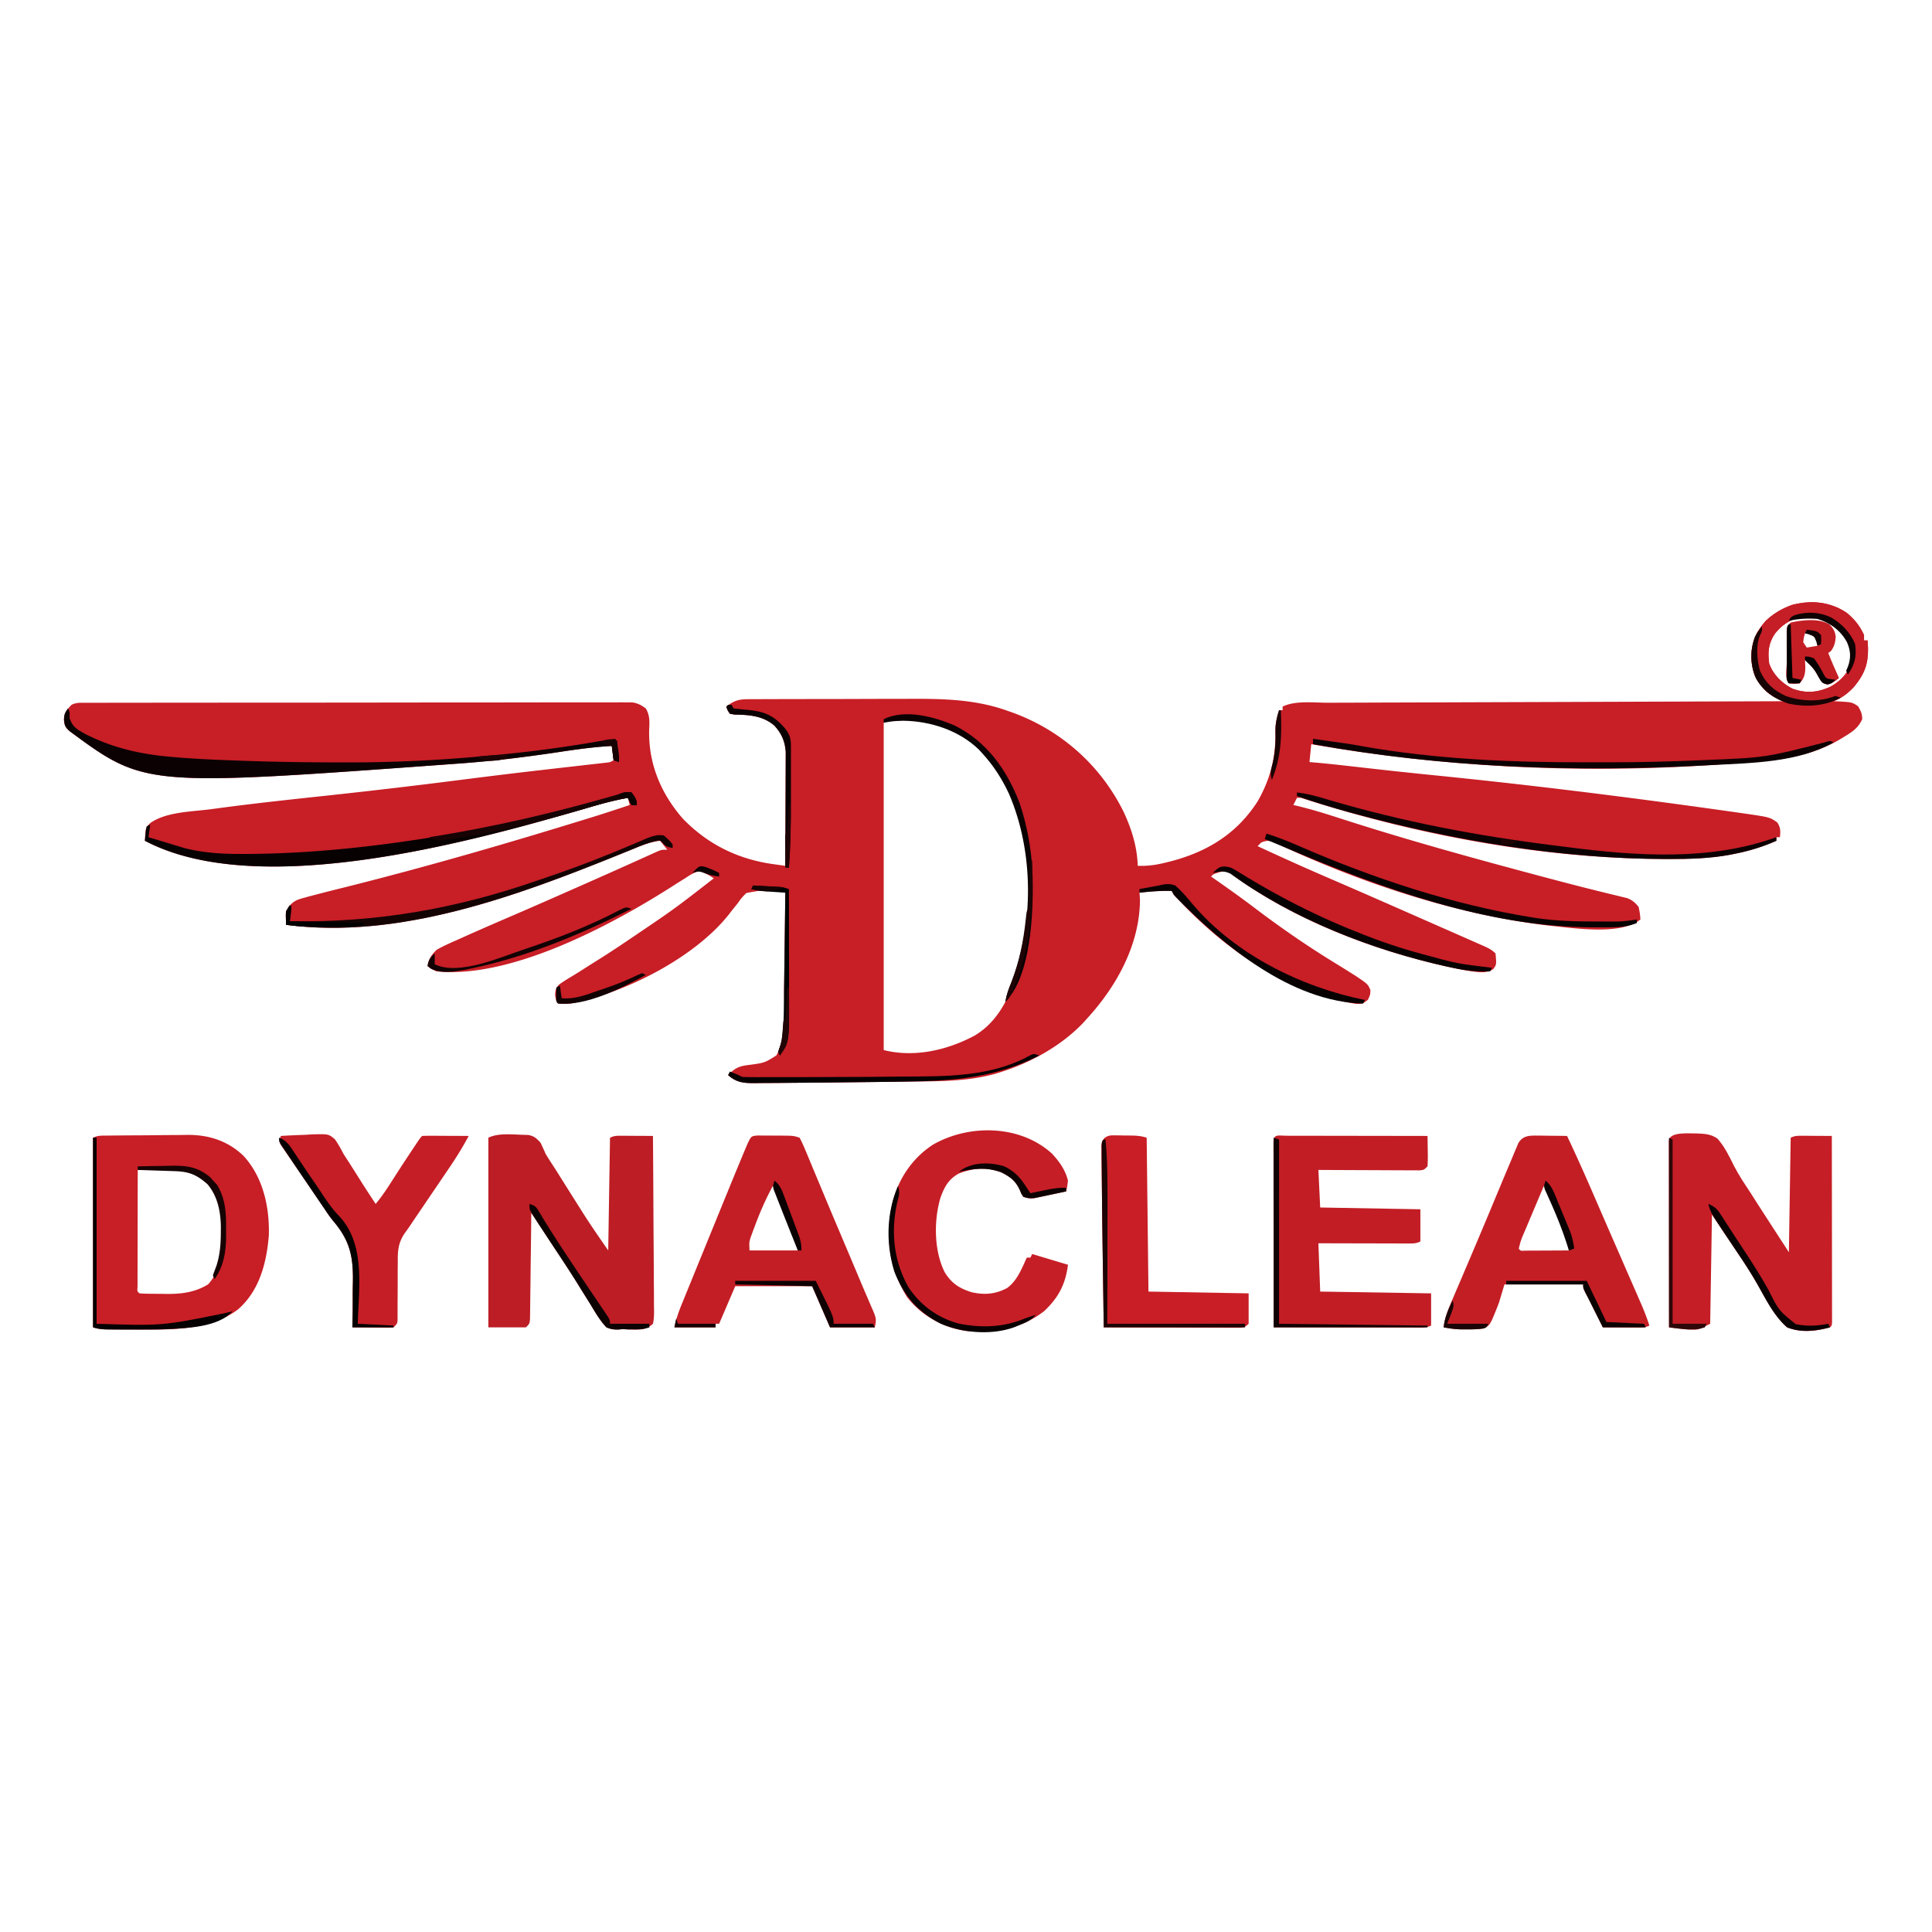 <svg xmlns="http://www.w3.org/2000/svg" width="1080" height="1080"><path fill="#C81E26" d="M1032.324 342.578c4.4 3.61 7.293 7.26 9.676 12.422v3h2c.868 11.155-.54 17.55-7.746 26.063-3.379 3.611-6.63 6.02-11.254 7.937l2.266.078c8.046.464 8.046.464 11.359 2.672 1.587 2.596 2.3 4.195 2.375 7.25-2.231 5.04-5.767 7.24-10.312 10l-2.165 1.323c-18.02 10.686-38.326 12.123-58.77 13.434q-3.807.247-7.612.52C885.646 432.77 808.527 429.158 733 416l-1 10 4.238.36c8.035.73 16.047 1.66 24.063 2.564 19.075 2.153 19.075 2.153 38.168 4.13 53.831 5.347 107.585 11.996 161.156 19.509l3.558.496q4.866.683 9.731 1.382l2.787.394c13.626 1.994 13.626 1.994 17.799 4.915 1.93 2.896 1.81 4.84 1.5 8.25h-2v2c-7.58 3.375-15.01 5.634-23.125 7.25l-2.454.493c-11.408 2.16-22.777 2.462-34.359 2.445l-2.253-.002c-67.55-.148-137.109-13.002-201.365-33.478-2.34-.8-2.34-.8-4.444-.708l-2 4 2.045.472c8.173 1.957 16.132 4.434 24.12 7.024 34.728 11.22 69.897 21.009 105.148 30.442l3.586.96c11.108 2.967 22.22 5.909 33.378 8.68l2.272.568c3.306.826 6.613 1.639 9.929 2.422l3.319.819 2.792.663c2.94 1.158 4.433 2.5 6.411 4.95.75 3.75.75 3.75 1 7-11.106 9.123-37.978 4.7-51.777 3.352-52.057-6.197-105.965-24.282-153.38-46.663-2.602-.973-4.31-.764-6.843.311l-2 2c13.186 6.135 26.434 12.102 39.789 17.86 17.567 7.576 35.08 15.273 52.587 22.985q3.967 1.745 7.935 3.488 6.367 2.798 12.729 5.609 2.383 1.051 4.769 2.099 3.284 1.442 6.562 2.896l1.96.857c2.655 1.182 4.594 2.13 6.669 4.206.566 6.222.566 6.222-1.238 8.703-3.95 2.908-9.793 1.559-14.407.945A202 202 0 0 1 812 541l-3.129-.669c-41.762-9.285-86.41-26.44-120.969-52.015-2.968-1.68-2.968-1.68-6.71-.601-3.005.968-3.005.968-4.192 2.285l3.156 2.203c7.242 5.074 14.43 10.193 21.469 15.547 14.71 11.14 29.917 21.614 45.676 31.212a644 644 0 0 1 7.886 4.913l2.481 1.555c6.941 4.674 6.941 4.674 8.394 8.008C766 556 766 556 764.688 558.875c-2.941 2.326-3.389 2.465-6.937 2.25C718.113 554.897 682.382 528.993 656 500l-1-2c-6.076-.113-11.964.307-18 1l.25 3.875c-.07 24.882-12.91 48.24-29.25 66.125l-1.988 2.238c-12.415 13.265-29.795 22.865-47.012 28.2l-2.258.711c-16.305 4.665-33.632 4.263-50.43 4.476l-3.664.053q-10.722.153-21.446.259-6.32.063-12.643.14-11.802.142-23.605.208-4.128.025-8.256.074c-3.851.046-7.702.058-11.553.067l-3.468.053c-6.2-.017-9.95-.317-14.677-4.479 4.3-4.444 6.544-5.114 12.688-5.812 7.801-1.11 7.801-1.11 14.312-5.188 5.933-10.877 4.179-25.463 4.316-37.582l.063-4.653q.082-6.053.153-12.107.077-6.205.161-12.41.16-12.124.307-24.248c-11.037-1.741-11.037-1.741-21.72.179-1.938 1.772-3.363 3.528-4.842 5.696a1238 1238 0 0 1-3.387 4.2l-1.58 2.063C388.238 535.478 349.056 555.292 319 561c-2.444.232-4.541.214-7 0-1-1-1-1-1.687-4.625.079-2.801.313-3.977 2.25-6.04a97 97 0 0 1 6.608-4.244c2.944-1.757 5.825-3.612 8.718-5.451 2.499-1.586 5.003-3.16 7.51-4.734 5.606-3.53 11.122-7.182 16.601-10.906l2.06-1.393C377.073 508.041 377.073 508.041 399 491c-2.565-1.76-5-3.137-8-4-3.038.634-5.317 2.163-7.875 3.875l-1.95 1.203q-2.025 1.256-4.03 2.545C342.64 516.773 286.02 547.259 244 543c-3.125-1.5-3.125-1.5-5-3 .594-4.008 2.166-6.129 5-9 3.664-2.118 7.505-3.796 11.375-5.5l3.506-1.58c9.54-4.278 19.135-8.435 28.739-12.568 11.386-4.902 22.73-9.9 34.067-14.914l5.56-2.457c8.143-3.6 16.28-7.21 24.398-10.864l3.823-1.716a1692 1692 0 0 0 6.855-3.1l2.99-1.344 2.55-1.157C370 475 370 475 373 475l-4-5c-5.35.622-9.826 2.388-14.75 4.438q-2.707 1.101-5.418 2.199l-2.888 1.173C288.432 501.057 222.994 525.257 160 517c-.492-7.261-.492-7.261 1.675-10.514 2.644-2.827 4.22-3.497 7.919-4.506l3.52-.979q1.942-.504 3.886-1.001l2.019-.526c4.607-1.197 9.225-2.352 13.844-3.502 45.459-11.363 90.438-24.425 135.203-38.242l3.136-.967c6.965-2.16 13.888-4.433 20.798-6.763l-1-4c-8.634 1.51-16.905 3.937-25.303 6.395C261.189 471.165 143.982 503.173 81 470c.37-7.415.37-7.415 3.19-10.035 8.9-6.224 23.412-6.223 34.06-7.652.913-.125 1.826-.25 2.766-.377 20.944-2.837 41.955-5.063 62.967-7.32a3758 3758 0 0 0 73.614-8.67c13.545-1.724 27.093-3.4 40.657-4.97l2.137-.247q9.24-1.071 18.483-2.12 5.528-.628 11.056-1.261l3.329-.372 3.022-.347 2.631-.297c2.14-.233 2.14-.233 4.088-1.332l-1-8c-10.12.554-20.029 1.956-30.04 3.469-18.588 2.788-37.136 5.06-55.887 6.384q-3.132.224-6.264.459C80.917 439.634 80.917 439.634 39.117 408.879c-2.62-2.325-3.043-3.213-3.43-6.692.385-3.918 1.606-5.4 4.313-8.187 2.537-1.269 4.295-1.128 7.136-1.131l3.317-.012 3.675.003 3.88-.01q5.348-.011 10.697-.01c3.842-.002 7.683-.01 11.524-.016q12.608-.02 25.215-.024l15.736-.012q21.774-.019 43.547-.026h5.64l5.664-.002h2.839q22.77-.009 45.54-.046 23.362-.035 46.725-.037 13.122.001 26.246-.025 11.175-.023 22.348-.012 5.703.008 11.406-.011c4.119-.015 8.238-.007 12.357.004l3.654-.025 3.34.02 2.882-.002c3.17.45 5.05 1.51 7.632 3.374 2.395 4.054 2.09 7.638 1.875 12.25-.363 18.69 6.529 35.211 18.727 49.262 13.955 14.478 30.896 22.796 50.671 25.551l3.818.535L439 484q.07-12.948.104-25.896.014-6.013.047-12.026.032-5.806.039-11.613.005-2.211.021-4.422c.015-2.07.017-4.141.016-6.211l.014-3.567c-.441-5.98-2.362-10.298-6.362-14.656-6.42-5.498-14.042-6.063-22.192-6.14L408 399c-1.375-2.031-1.375-2.031-2-4 3.936-3.122 6.788-4.123 11.789-4.14l2.989-.018 3.277-.003 3.455-.015q5.683-.021 11.365-.027l7.922-.017q7.262-.015 14.525-.019 10.62-.007 21.24-.05a4423 4423 0 0 1 16.488-.034q4.905 0 9.81-.025c18.381-.086 36.372.322 53.89 6.536l2.638.912c27.456 9.833 49.682 29.48 62.632 55.548 4.498 9.555 7.7 19.731 7.98 30.352 5.322.188 9.962-.424 15.125-1.687l2.249-.546c20.972-5.279 37.814-15.38 49.626-33.767 7.277-12.632 10.351-25.22 9.973-39.844.035-4.04.8-7.324 2.027-11.156h2v-2c7.031-3.516 17.794-2.15 25.541-2.158l3.323-.015q5.459-.021 10.916-.032l7.868-.03q8.44-.033 16.883-.056 12.205-.035 24.41-.08 19.806-.071 39.612-.132 19.23-.059 38.459-.125l2.398-.008 11.911-.041q49.34-.17 98.679-.323l-2.876-1.417c-6.113-3.098-10.606-7.05-13.405-13.384-2.604-7.968-2.327-16.052 1.472-23.55 4.803-7.827 11.236-12.576 19.809-15.649 10.6-2.496 21.177-1.632 30.324 4.578m-40.133 11.64c-3.663 5.478-4.049 10.273-3.191 16.782 2.308 6.28 7.136 10.938 13 14 7.539 2.652 13.74 2.215 21-1 5.173-2.874 8.492-6.135 11.25-11.375 1.669-5.84 1.02-10.406-1.855-15.637-4.037-5.755-9.653-10.012-16.395-11.988-9.845-1.313-17.597 1.433-23.809 9.219M494 404v183c17.24 4.31 35.598.071 50.938-8.156 15.43-9.29 21.535-26.542 25.871-43.304 7.88-32.913 6.713-71.501-10.743-101.27-3.018-4.776-6.228-9.123-10.066-13.27l-1.941-2.105c-11.48-11.263-27.22-16.625-43.09-17.082-4.544.062-4.544.062-10.969 2.187"/><path fill="#BD1D24" d="m292.531 634.375 2.87.078c3.258.686 4.582 1.907 6.786 4.36A232 232 0 0 1 305 645c1.77 2.97 3.678 5.851 5.563 8.75q1.562 2.478 3.117 4.96 5.236 8.345 10.507 16.665l1.653 2.624c4.536 7.154 9.325 14.018 14.16 21.001l1-63c2.505-1.252 4.209-1.114 7.008-1.098l2.988.01 3.129.025 3.152.014q3.862.018 7.723.049.176 20.458.26 40.915c.025 6.333.06 12.665.117 18.998q.08 9.161.097 18.323.015 3.501.055 7.001c.036 3.262.041 6.522.039 9.784l.054 2.942c-.019 2.449-.072 4.651-.622 7.037-3.443 3.068-6.226 3.37-10.75 3.25l-2.922-.047L348 743l-2.089.201c-2.703.082-4.407-.142-6.911-1.201-3.565-3.77-6.1-8.135-8.75-12.562a931 931 0 0 0-2.422-3.871q-2.577-4.108-5.122-8.234c-4.155-6.694-8.518-13.253-12.86-19.825-2.25-3.407-4.487-6.821-6.725-10.235A1508 1508 0 0 0 297 678l-.025 2.34a7912 7912 0 0 1-.263 21.808q-.076 5.605-.134 11.212-.056 5.408-.136 10.815a818 818 0 0 0-.045 4.131c-.017 1.926-.047 3.85-.078 5.776l-.04 3.324C296 740 296 740 294 742h-21V636c5.511-2.756 13.504-1.79 19.531-1.625"/><path fill="#C51E26" d="M948.586 633.6c4.368.178 7.958.34 11.564 2.964 4.004 4.552 6.587 9.976 9.26 15.377 2.818 5.422 6.243 10.454 9.59 15.559q1.846 2.889 3.688 5.781c5.732 8.931 11.528 17.821 17.312 26.719l1-64c2.453-1.226 4.05-1.114 6.79-1.098l2.85.01 2.985.025 3.008.014q3.683.018 7.367.049.034 20.705.052 41.41.007 9.614.023 19.226.016 9.27.02 18.538.003 3.544.01 7.09.01 4.945.009 9.892l.01 2.993-.004 2.707.003 2.366C1024 741 1024 741 1023 742c-7.856 2.317-16.303 3.118-24 0-7.124-6.282-11.544-15.097-16.143-23.29-3.93-6.985-8.33-13.606-12.822-20.237-4.382-6.467-8.702-12.974-13.035-19.473l-1 61c-6.768 3.384-6.768 3.384-10.375 3.25-.688-.015-1.377-.03-2.086-.047-3.53-.282-7.026-.757-10.539-1.203q-.034-20.705-.052-41.41-.007-9.614-.023-19.226-.016-9.27-.02-18.538-.003-3.544-.01-7.09-.01-4.945-.009-9.892l-.01-2.993.004-2.707-.003-2.366c.373-5.391 11.709-4.073 15.709-4.178"/><path fill="#C81E26" d="m59.728 634.807 3.644-.049c5.536-.044 11.072-.086 16.609-.108a915 915 0 0 0 8.734-.082c3.53-.05 7.06-.074 10.59-.081 1.977-.01 3.956-.044 5.934-.08 11.727.028 22.132 3.41 30.761 11.593 11.04 11.906 14.768 28.786 14.277 44.66C149.01 705.926 145.08 721.51 133 732c-15.655 11.919-37.945 11.344-56.78 11.206-2.641-.019-5.282-.02-7.923-.02l-5.07-.018-2.377-.003c-3.208-.029-5.785-.143-8.85-1.165V636c2.668-1.334 4.74-1.157 7.728-1.193M77 654q-.034 13.274-.052 26.546-.007 6.163-.023 12.326-.016 5.942-.02 11.885-.003 2.272-.01 4.544-.01 3.172-.009 6.343l-.006 3.654c-.188 2.619-.188 2.619 1.12 3.702 3.972.284 7.957.232 11.938.25l3.345.062c8.483.04 15.77-.9 23.092-5.375 7.211-8.07 7.82-18.296 7.875-28.625l.063-2.857c.053-9.803-1.825-18.886-8.915-26.08-5.458-5.001-10.426-6.641-17.89-6.57l-3.633.02-3.75.05-3.82.027q-4.653.036-9.305.098"/><path fill="#C21D25" d="m718.519 634.876 2.397.01h2.513c2.754 0 5.508.009 8.262.016l5.713.005q7.534.006 15.067.024 7.682.014 15.363.02 15.082.016 30.166.049.08 4.188.125 8.375l.05 2.406c.018 2.074-.072 4.148-.175 6.219-2 2-2 2-4.48 2.24l-3.163-.013h-3.58l-3.879-.032-3.96-.008c-3.475-.008-6.95-.028-10.425-.05-3.546-.02-7.092-.03-10.638-.04-6.958-.02-13.917-.056-20.875-.097l1 21 56 1v18c-2.571 1.286-4.397 1.12-7.276 1.114h-3.336l-3.615-.016-3.69-.005c-3.903-.005-7.805-.018-11.708-.03q-3.96-.008-7.922-.014c-6.484-.01-12.969-.03-19.453-.049l1 27 62 1v18c-3.185 1.592-6.625 1.13-10.122 1.114h-2.542c-2.782 0-5.563-.009-8.344-.016l-5.776-.005q-7.61-.006-15.22-.024-7.761-.014-15.523-.02-15.236-.016-30.473-.049-.034-20.705-.052-41.41-.007-9.614-.023-19.226-.016-9.27-.02-18.538-.003-3.544-.01-7.09-.01-4.945-.009-9.892l-.01-2.993.004-2.707-.003-2.366c.276-3.983 3.364-2.896 6.642-2.902"/><path fill="#C41E25" d="m859.203 634.805 2.969.02 3.078.05 3.125.027q3.813.036 7.625.098c5.098 10.77 9.95 21.63 14.688 32.563l2.172 5 3.45 7.944a8572 8572 0 0 0 7.782 17.867q2.752 6.304 5.502 12.609 1.337 3.066 2.678 6.13 1.88 4.305 3.755 8.61l1.131 2.58c1.819 4.183 3.487 8.334 4.842 12.697-2.61 1.305-4.527 1.113-7.445 1.098l-3.262-.01-3.418-.025-3.441-.014A2715 2715 0 0 1 896 742c-5.957-11.914-5.957-11.914-7.002-14.013a464 464 0 0 0-2.76-5.385C885 720 885 720 885 718h-44l-3 10a172 172 0 0 1-2.562 6.5l-1.254 3.031c-1.237 2.58-2.131 4.086-4.88 5.086-3.08.512-6.056.515-9.179.508l-3.617.008c-3.261-.124-6.307-.516-9.508-1.133.61-5.443 2.47-9.944 4.621-14.918l1.127-2.65c1.224-2.875 2.457-5.747 3.69-8.62q1.935-4.54 3.868-9.082 1.331-3.13 2.666-6.257a3115 3115 0 0 0 9.118-21.625l1.229-2.944q2.35-5.63 4.694-11.263c2.03-4.875 4.07-9.746 6.13-14.608.786-1.865 1.559-3.735 2.33-5.606l1.285-3.013 1.043-2.494c2.523-4.04 5.937-4.167 10.402-4.115M863 663q-2.755 6.51-5.5 13.025-.933 2.215-1.87 4.429a3296 3296 0 0 0-2.689 6.374l-.846 1.992c-1.923 4.475-1.923 4.475-3.095 9.18 1.07 1.295 1.07 1.295 3.592 1.114l3.412-.016 3.682-.01 3.876-.025 3.89-.014q4.773-.018 9.548-.049c-.485-6.945-3.198-12.786-5.937-19.125l-2.715-6.383-1.219-2.832A334 334 0 0 1 864 663z"/><path fill="#C31E25" d="m423.29 634.757 2.831.013 3.084.005 3.233.037 3.22.002c7.92.046 7.92.046 11.342 1.186a84 84 0 0 1 3.344 7.266l.974 2.316c1.071 2.552 2.126 5.11 3.182 7.668q1.12 2.683 2.246 5.365 2.389 5.706 4.765 11.419a3272 3272 0 0 0 7.59 18.04l1.276 3.012 2.518 5.946c2.68 6.332 5.358 12.665 8.016 19.007a870 870 0 0 0 4.233 9.91l1.973 4.617.934 2.11c1.629 3.849 2.001 5.115.949 9.324h-25l-10-23h-43l-9 21h-2v2h-23c.936-4.682 2.383-8.748 4.184-13.129l.991-2.443q1.626-3.997 3.263-7.99l2.278-5.597q3.016-7.404 6.043-14.804 2.474-6.056 4.94-12.113a26371 26371 0 0 1 7.124-17.458Q409.391 659.725 413 651l.908-2.197a1195 1195 0 0 1 2.487-5.944l1.39-3.313c2.114-4.43 2.114-4.43 5.506-4.789M432 663c-3.878 7.117-7.043 14.353-9.875 21.937l-.94 2.474-.865 2.366-.773 2.102c-.755 2.563-.755 2.563-.547 7.121h27a1115 1115 0 0 0-7.562-21.938l-1.21-3.439-1.17-3.275-1.052-2.969c-.885-2.509-.885-2.509-3.006-4.379"/><path fill="#C61E26" d="M588.035 644.848c4.051 4.326 7.599 9.306 8.965 15.152-.406 3.273-.406 3.273-1 6-3.247.702-6.498 1.384-9.75 2.063l-2.79.603-2.694.557-2.476.523c-2.425.269-4.01.098-6.29-.746-1.09-1.707-1.09-1.707-1.937-3.812-2.387-5.18-5.306-7.293-10.375-9.875-8.558-3.046-15.198-2.49-23.688.687-5.772 3.139-8.078 7.493-10.273 13.535-3.763 12.764-3.649 29.41 2.273 41.465 3.739 6.3 8.283 9.24 15.23 11.379 7.097 1.591 13.31 1.093 19.77-2.379 5.675-4.189 8.103-10.757 11-17h2l1-2 20 6c-1.36 10.88-5.315 18.392-13.309 25.926C570.508 743.086 556.154 745.312 540 744c-12.848-1.798-25.078-8.666-33-19-10.375-16.722-12.142-34.559-7.91-53.59 3.462-12.974 11.222-24.275 22.535-31.597 20.246-11.526 48.654-11.086 66.41 5.035M157 635c4.52-.292 9.037-.468 13.563-.625l3.869-.254c9.248-.24 9.248-.24 12.78 2.754 1.852 2.617 3.318 5.277 4.788 8.125a396 396 0 0 0 3.605 5.578q1.794 2.834 3.583 5.672c5.32 8.431 5.32 8.431 10.812 16.75 3.416-4.083 6.273-8.394 9.125-12.875l2.906-4.523 1.485-2.308c2.34-3.617 4.72-7.209 7.109-10.794l1.29-1.94c2.96-4.435 2.96-4.435 4.085-5.56 1.927-.087 3.857-.107 5.785-.098l3.545.01 3.732.025 3.745.014q4.596.018 9.193.049c-3.514 6.61-7.44 12.823-11.656 19.004l-1.893 2.796q-2.971 4.384-5.951 8.763-2.977 4.384-5.95 8.773a3384 3384 0 0 1-3.69 5.432 594 594 0 0 0-3.324 4.95q-1.468 2.188-3.038 4.303c-3.855 5.433-4.206 9.973-4.135 16.534l-.031 2.978a797 797 0 0 0-.02 9.342q-.011 4.703-.051 9.407a485 485 0 0 0-.01 5.836l-.011 2.651.005 2.336C222 740 222 740 220 742c-2.338.227-2.338.227-5.227.195l-3.125-.02-3.273-.05-3.297-.027q-4.039-.036-8.078-.098l.083-3.877c.088-4.824.101-9.646.094-14.47q.01-3.11.08-6.22c.312-14.513-1.395-23.616-10.884-34.785-1.926-2.311-3.575-4.779-5.236-7.285l-1.729-2.528q-3.729-5.472-7.446-10.952a2169 2169 0 0 0-6.067-8.852q-1.949-2.859-3.895-5.718l-1.872-2.7-1.69-2.5-1.504-2.194C156 638 156 638 157 635"/><path fill="#C91E26" d="m623.344 634.672 2.527.015 2.629.063 2.629.016c3.594.044 6.435.089 9.871 1.234l1 86 56 1v17c-2.477 2.477-3.883 2.235-7.262 2.249l-2.217-.022h-2.336a1373 1373 0 0 1-7.662-.032l-5.305-.008c-4.659-.008-9.318-.028-13.977-.05-4.752-.02-9.504-.03-14.257-.04-9.328-.02-18.656-.055-27.984-.097q-.2-13.695-.391-27.39-.09-6.366-.182-12.73c-.13-8.954-.25-17.908-.347-26.862q-.062-5.8-.15-11.6-.083-5.342-.128-10.685c-.02-1.927-.056-3.854-.091-5.78l-.022-3.464-.038-3.011C616 638 616 638 617.392 636.179c2.097-1.538 3.368-1.539 5.952-1.507"/><path fill="#C51E26" d="M1032.324 342.578c4.4 3.61 7.293 7.26 9.676 12.422v3h2c.87 11.17-.583 17.447-7.676 26.027-6.048 6.577-12.85 9.587-21.707 10.211-10.29.204-18.791-.85-27.054-7.488-5.722-5.522-8.119-11.334-8.59-19.242.088-8.142 2.746-14.318 8.027-20.508 12.346-11.495 31.035-14.124 45.324-4.422m-40.133 11.64c-3.663 5.478-4.049 10.273-3.191 16.782 2.308 6.28 7.136 10.938 13 14 7.539 2.652 13.74 2.215 21-1 5.173-2.874 8.492-6.135 11.25-11.375 1.669-5.84 1.02-10.406-1.855-15.637-4.037-5.755-9.653-10.012-16.395-11.988-9.845-1.313-17.597 1.433-23.809 9.219"/><path fill="#C41E25" d="M1022.773 349.125c2.026 2.06 3.157 4.05 3.403 6.945-.26 3.13-.793 5.44-2.738 7.93l-1.438 1c1.835 4.74 3.92 9.364 6 14-2.098 1.865-3.723 2.922-6.437 3.688-3.172-.851-3.412-1.633-5.063-4.375l-1.23-2.2c-1.728-2.876-3.804-4.858-6.27-7.113l.188 3.688c-.021 3.889-.432 6.372-3.188 9.312-3.125.375-3.125.375-6 0-2.475-2.475-1.173-8.54-1.186-12.01v-2.2c-.001-2.215-.02-4.429-.039-6.644q-.005-2.102-.005-4.205l-.013-3.884C999 350 999 350 1001 348c6.452-1.427 15.96-2.563 21.773 1.125M1009 354c-.688 2.354-.688 2.354-1 5l2 3 6-1c-.27-2.437-.27-2.437-1-5-2.815-2.277-2.815-2.277-6-2"/><path fill="#0B0102" d="M38 396c1 2 1 2 .875 5.188 1.55 5.252 4.154 6.46 8.79 9.117 15.125 7.687 30.566 11.259 47.41 12.734l2.866.254c11.255.951 22.523 1.429 33.809 1.832l3.448.127c18.913.684 37.815.936 56.74.935l3.622.003c24.596-.002 48.943-1.189 73.44-3.377l3.66-.323c20.432-1.822 40.643-4.414 60.854-7.905A374 374 0 0 1 344 413c1.452 4.537 2.235 8.18 2 13l-3-1-1-8c-10.12.554-20.029 1.956-30.04 3.469-18.588 2.788-37.136 5.06-55.887 6.384q-3.132.224-6.264.459C80.917 439.634 80.917 439.634 39.117 408.879c-2.698-2.395-3.074-3.205-3.304-6.817C36 399 36 399 38 396"/><path fill="#0C0102" d="M734 413c19.681 2.737 19.681 2.737 27.186 4.081 41.459 7.384 83.782 9.117 125.802 9.05 3.944-.006 7.887 0 11.83.006 17.08.005 34.118-.383 51.182-1.137l2.634-.115c34.094-1.374 34.094-1.374 66.971-9.776C1023 414 1023 414 1025 415c-20.223 11.325-45.717 11.478-68.312 12.688l-3.471.189C879.846 431.757 806.376 429.163 734 416z"/><path fill="#0B0102" d="M725 443c6.16.664 11.832 2.328 17.75 4.125 41.68 12.312 83.843 20.276 126.948 25.59q3.342.415 6.681.848c38.536 4.955 79.528 7.811 116.621-5.563v2c-7.58 3.375-15.01 5.634-23.125 7.25l-2.454.493c-11.408 2.16-22.777 2.462-34.359 2.445l-2.253-.002c-58.23-.128-117.625-10.214-173.746-25.373l-2.294-.62c-10.046-2.727-19.928-5.8-29.769-9.193z"/><path fill="#070101" d="M353 443c1.819 2.383 3 3.958 3 7h-3l-2-4c-8.634 1.51-16.905 3.937-25.303 6.395C261.189 471.165 143.982 503.173 81 470c.586-6.152.586-6.152 1-8l2-1-1 7a1128 1128 0 0 0 6.898 2.074q3.2.956 6.391 1.946l3.461 1.043 3.172.972c10.408 2.707 21.12 3.354 31.828 3.34h1.979c44.569-.113 89.558-6.023 133.271-14.375l3.386-.645c22.934-4.425 45.429-10.644 67.9-16.972l2.62-.738c6.549-2.017 6.549-2.017 9.094-1.645"/><path fill="#080101" d="M708 466c6.333 1.986 12.371 4.38 18.438 7.063 41.475 17.993 85.216 32.546 129.937 39.75l2.101.338c11.589 1.73 23.2 2.01 34.899 1.974l3.98.012 3.856-.004 3.447-.004c3.505-.135 6.88-.576 10.342-1.129v2c-4.611 1.78-8.51 2.279-13.441 2.336l-2.157.025c-2.321.02-4.643.02-6.965.014l-2.426-.003c-58.81-.21-117.35-21.729-171.011-44.372q-3.372-1.408-6.746-2.812l-3.049-1.27L707 469z"/><path fill="#0B0102" d="M533.406 405.438C551.707 414.5 562.83 430.286 570 449c5.076 15.208 7.384 30.604 7.313 46.625l-.015 3.979C577.09 516.886 575.05 546.949 562 560c.64-3.854 1.807-7.152 3.313-10.75 12.722-32.653 12.595-73.16-1.24-105.412-3.896-8.399-8.779-16.02-15.073-22.838l-1.719-1.883c-11.071-10.828-27.263-16.084-42.5-16.21-2.67.065-5.158.156-7.781.593l-3 .5v-2c11.982-5.739 27.901-1.418 39.406 3.438"/><path fill="#080101" d="M688 485c2.19 1.1 2.19 1.1 4.422 2.484l2.566 1.565 2.762 1.701c17.248 10.362 34.88 19.485 53.438 27.25l1.937.811c12.81 5.337 25.739 10.073 39.125 13.751l3.25.9c18.993 5.206 18.993 5.206 38.5 7.538l-1 2c-7.269.284-13.901-.463-21-2l-3.129-.669c-41.868-9.308-86.156-26.558-120.969-51.917-3.71-1.808-5.95-1.332-9.902-.414 3.493-3.652 5.02-4.348 10-3"/><path fill="#130303" d="M371 467c2.813 2.375 2.813 2.375 5 5v2c-2.503-.431-3.7-.646-5.375-2.625-1.597-1.678-1.597-1.678-4.18-1.176-4.28.995-8.147 2.553-12.195 4.238q-2.707 1.102-5.418 2.2l-2.888 1.173C288.432 501.057 222.994 525.257 160 517c-.293-5.957-.293-5.957 0-8l3-3-1 9c48.725.758 92.959-6.938 139-23q2.84-.966 5.68-1.93c16.4-5.576 32.447-11.826 48.368-18.651l2.107-.892c1.886-.799 3.767-1.607 5.648-2.416 3.049-1.06 5.018-1.557 8.197-1.111"/><path fill="#080101" d="M650.348 494.445c2.64-.393 4.12-.35 6.652.555 3.592 3.147 6.574 6.682 9.615 10.354C690.275 533.468 727.442 551.838 763 559l-1 2c-40.466-1.07-77.668-32.2-104.532-59.387C656 500 656 500 655 498c-6.076-.113-11.964.307-18 1v-2c4.436-.929 8.94-1.513 13.348-2.555"/><path fill="#1D0405" d="M617 637h1c1.074 11.627 1.13 23.17 1.098 34.836l-.005 5.926q-.006 7.728-.024 15.456-.016 9.31-.023 18.621c-.01 9.387-.029 18.774-.046 28.161h77v2h-79l-.5-35.125-.158-10.88c-.205-14.456-.393-28.913-.43-43.372q-.01-2.924-.025-5.846l-.002-3.484-.006-3.042C616 638 616 638 617 637"/><path fill="#050001" d="M52 636h2v104c36.772 1.17 36.772 1.17 72-6 1.329-.352 2.66-.693 4-1-7.986 8.924-24.829 9.314-36 10-6.894.24-13.79.258-20.687.25l-2.673-.002q-3.795-.011-7.59-.045l-2.326-.013c-3.165-.042-5.7-.182-8.724-1.19z"/><path fill="#060001" d="M581 590c-24.426 12.337-47.653 14.281-74.687 14.625l-3.665.053q-10.722.153-21.446.259-6.32.063-12.643.14-11.802.142-23.605.208-4.128.025-8.256.074c-3.851.046-7.702.058-11.553.067l-3.468.053c-6.2-.017-9.95-.317-14.677-4.479l1-2c4.75 1.875 4.75 1.875 7 3 1.756.096 3.515.128 5.273.13l3.383.009 3.719-.006 3.889.004c4.245.004 8.49-.004 12.736-.012l4.386-.007c9.802-.016 19.603-.056 29.404-.107l6.48-.03c7.932-.036 15.862-.096 23.793-.19q3.635-.041 7.27-.061c20.97-.133 42.182-1.484 60.882-11.972C578 589 578 589 581 590"/><path fill="#040000" d="M156 636c4.447 1.513 6.36 5.004 8.813 8.75l2.933 4.371 1.586 2.382c2.354 3.523 4.744 7.022 7.14 10.516a453 453 0 0 1 3.807 5.683c2.936 4.425 5.817 8.54 9.534 12.345C204.42 695.939 200.523 719.836 200 740l20 1v1h-23l.168-9.281c.016-3.022.013-6.044.009-9.066q.01-3.11.08-6.22c.312-14.513-1.395-23.616-10.884-34.785-1.926-2.311-3.575-4.779-5.236-7.285l-1.729-2.528Q174.694 665.924 170 659l-2.036-3q-2.958-4.37-5.901-8.75l-1.847-2.725c-.555-.828-1.11-1.656-1.68-2.51l-1.489-2.21C156 638 156 638 156 636"/><path fill="#0A0102" d="M502 663c1.244 3.73.55 5.344-.437 9.125-3.636 16.453-2.048 32.645 6.312 47.5 6.815 10.17 16.34 17.11 28.25 20.313 12.799 2.458 24.787 2.08 36.875-2.938a444 444 0 0 1 6-2c-2.534 2.989-5.278 4.163-8.875 5.625-1.029.425-2.057.85-3.117 1.29-12.716 4.59-28.702 3.26-41.008-1.915-12.939-6.603-20.665-15.592-26-29-4.844-15.495-4.528-32.986 2-48"/><path fill="#110203" d="m712 636 3 1v103l83 1v1h-86z"/><path fill="#0C0202" d="M296 673c3.337 1.112 3.57 1.454 5.285 4.305l1.33 2.166 1.447 2.404c5.144 8.346 10.484 16.543 15.938 24.688l2.324 3.477q5.228 7.822 10.496 15.616l1.711 2.541q1.553 2.305 3.117 4.6C341 737.776 341 737.776 341 740h22v2c-3.13 1.043-5.344 1.133-8.625 1.125l-2.977.008L348 743l-2.098.21c-2.702.08-4.4-.145-6.902-1.21-3.565-3.77-6.1-8.135-8.75-12.562a936 936 0 0 0-2.424-3.875q-2.578-4.11-5.125-8.24c-4.132-6.656-8.478-13.173-12.8-19.706a3573 3573 0 0 1-6.682-10.148l-1.163-1.764A752 752 0 0 1 299 681l-1.764-2.717C296 676 296 676 296 673"/><path fill="#090101" d="M955 673c3.071 1.32 4.664 2.503 6.48 5.303l1.35 2.053 1.432 2.238 1.524 2.337q1.62 2.486 3.227 4.98c1.682 2.6 3.384 5.186 5.091 7.77 5.1 7.74 10.087 15.482 14.587 23.589 5.663 11.266 5.663 11.266 15.065 18.893 6.165 1.333 12.08 1.03 18.244-.163l1 2c-8.015 2.024-16.149 3.107-24 0-7.11-6.202-11.525-15.05-16.088-23.19-3.176-5.652-6.622-11.07-10.232-16.455l-1.61-2.403-3.188-4.743a1348 1348 0 0 1-7.456-11.217l-1.317-1.969c-1.964-2.994-3.37-5.527-4.109-9.023"/><path fill="#2E0709" d="m933 636 2 1v103h19l-1 2c-2.74.913-4.367 1.135-7.187 1.125l-2.168.008c-3.564-.18-7.104-.69-10.645-1.133z"/><path fill="#0A0102" d="M407 394h2l1 2c2.698.349 5.354.603 8.063.813 9.06.898 14.247 3.002 20.375 9.875 2.946 3.62 3.687 5.71 3.691 10.41l.01 3.23-.006 3.52.003 3.636q0 3.83-.006 7.659c-.005 3.851 0 7.703.007 11.554.003 12.804-.124 25.534-1.137 38.303h-2l.013-2.541q.06-11.873.09-23.746.015-6.105.048-12.208.032-5.893.039-11.787.004-2.246.021-4.49c.015-2.102.017-4.203.016-6.305l.014-3.62c-.437-6-2.349-10.322-6.362-14.694-6.42-5.498-14.042-6.063-22.192-6.14L408 399c-1.375-2.031-1.375-2.031-2-4z"/><path d="M421 495q4.157.21 8.313.438l2.38.119 2.295.127 2.11.11C438 496 438 496 441 497q.035 14.384.052 28.766.007 6.68.023 13.36.016 6.459.02 12.917.003 2.453.01 4.904c.082 25.523.082 25.523-5.105 33.053-1-2-1-2-.1-4.76L437 582c1.38-9.755 1.205-19.743 1.316-29.582l.063-4.653q.082-6.053.153-12.107.077-6.205.161-12.41.16-12.124.307-24.248c-1.429-.09-1.429-.09-2.887-.184l-3.8-.253-3.762-.247c-2.933-.26-5.685-.664-8.551-1.316z"/><path fill="#170304" d="M353 443c1.819 2.383 3 3.958 3 7h-3l-2-4c-6.195 1.083-12.178 2.56-18.207 4.32l-2.291.67-4.81 1.406c-24.064 7.007-48.457 12.951-73.254 16.729l-2.505.393c-4.068.547-6.387.508-9.933-1.518l2.373-.38c33.567-5.4 66.175-13.017 98.912-22.237l2.621-.738c6.549-2.017 6.549-2.017 9.094-1.645"/><path fill="#160304" d="M77 652a986 986 0 0 1 12.378-.22q2.1-.03 4.201-.082c9.542-.231 16.235.01 23.847 6.31l1.886 2.117 1.926 2.07c4.928 7.845 5.236 16.269 5.137 25.305l.035 3.223c-.032 8.766-1.28 16.949-6.41 24.277l-1-2a139 139 0 0 1 1.938-5.25c2.046-6.375 2.482-12.256 2.5-18.937l.029-2.77c-.106-8.69-1.751-17.246-7.467-24.043-6.084-5.332-10.204-7.05-18.297-7.316l-3.652-.127-3.801-.12-3.848-.13A3932 3932 0 0 0 77 654z"/><path fill="#100203" d="M411 716h45c10 20 10 20 10 24h22l1 2h-25l-10-23-43-1z"/><path fill="#0D0202" d="M842 716h45l11 23 21 1 1 2h-24c-5.957-11.914-5.957-11.914-7.002-14.013a464 464 0 0 0-2.76-5.385C885 720 885 720 885 718h-43z"/><path fill="#120203" d="M353 508c-28.506 14.405-58.44 26.905-89.812 33.438l-2.37.498c-6.548 1.253-13.792 2.517-19.943-.436L239 540c.564-3.27 1.5-4.826 4-7v6c13.313 6.656 37.208-4.085 50.375-8.437 18.173-6.058 36.319-13.011 53.266-22C350 507 350 507 353 508"/><path fill="#180304" d="M985 350c0 3 0 3-.973 4.742-2.637 5.797-1.875 14.232-.187 20.254 3.108 6.876 7.595 10.883 14.37 14.031 8.72 3.144 19.233 3.483 27.79-.027l3 1c-9.006 4.817-19.17 5.408-29.145 3.352-7.819-2.56-14.19-6.91-18.293-14.164-3.245-7.473-3.338-15.558-.562-23.188 1.189-2.193 2.472-4.014 4-6"/><path fill="#0D0202" d="M561.07 651.836c6.02 2.743 9.49 6.608 12.93 12.164l2 3 3.105-.656 4.082-.844 2.042-.434c3.646-.747 7.047-1.24 10.771-1.066v2c-3.247.702-6.498 1.384-9.75 2.063l-2.79.603-2.694.557-2.476.523c-2.425.269-4.01.098-6.29-.746-1.09-1.707-1.09-1.707-1.937-3.812-2.387-5.18-5.306-7.293-10.375-9.875-8.452-3.009-15.038-2.057-23.688-.313 7.122-5.46 16.486-5.501 25.07-3.164"/><path fill="#0E0202" d="M1023.313 345c6.015 3.4 11.058 8.538 13.687 15 .984 6.829-.095 11.386-4 17l-1-2 .938-2.187c1.868-4.947 1.628-9.09-.5-13.875-3.614-6.566-9.303-10.761-16.438-12.938-5.424-.466-10.669-.122-16 1 1-2 1-2 3.207-3.098 6.7-2.164 13.7-1.81 20.106 1.098"/><path fill="#1F0406" d="M576 481h1c.526 27.07-.775 52.207-13 77l-2 2c.64-3.854 1.807-7.152 3.313-10.75 4.446-11.4 6.826-23.187 8.092-35.337.505-4.823.505-4.823 1.595-5.913.158-1.998.251-4 .316-6.004l.127-3.682.12-3.877.13-3.888q.16-4.775.307-9.549"/><path fill="#0B0102" d="M864 660c3.16 2.63 4.329 5.673 5.883 9.426l.787 1.894q.82 1.981 1.628 3.967a797 797 0 0 0 2.495 6.024l1.59 3.865 1.45 3.528c1.106 3.123 1.739 6.019 2.167 9.296l-3 1-.777-2.543c-2.898-9.104-6.402-17.788-10.363-26.485l-1.165-2.613-1.062-2.329C863 663 863 663 864 660M433 660c3.354 2.68 4.483 6.25 5.918 10.152l.794 2.111q.827 2.205 1.641 4.415a916 916 0 0 0 2.528 6.742l1.6 4.295.766 2.03c1.222 3.34 1.753 5.639 1.753 9.255h-2a1676 1676 0 0 1-5.028-12.546 2708 2708 0 0 0-2.057-5.177 1578 1578 0 0 1-3.353-8.527l-1.109-2.778-1.012-2.613-.915-2.329C432 663 432 663 433 660"/><path fill="#120203" d="m359 544 2 1c-13.726 7.48-33.017 17.39-49 16-1-1-1-1-1.098-2.848L311 552l2-1 1 7c7.246.71 13.472-1.85 20.25-4.187l3.527-1.174c6.585-2.23 12.872-4.728 19.105-7.812z"/><path d="M162 506c1 2 1 2 0 9l41 1v1c-4.184.791-8.139 1.128-12.395 1.133l-3.646.004-3.772-.012-3.736.012c-6.57-.007-12.94-.25-19.451-1.137-.25-7.625-.25-7.625 2-11"/><path fill="#1A0405" d="M812 727c1 3 1 3-3 13h23c-1 2-1 2-2.633 2.617-3.104.502-6.098.515-9.242.508l-3.617.008c-3.261-.124-6.307-.516-9.508-1.133.568-5.54 2.629-10.037 5-15"/><path fill="#190304" d="M715 397h1c.596 13.952.296 25.968-5 39-1.253-3.758-.535-5.495.438-9.312 1.453-6.332 1.702-12.063 1.535-18.532.035-4.04.8-7.324 2.027-11.156"/><path d="M1000 349h1l1 30 5 1-1 2c-2 .043-4 .04-6 0-1.908-1.908-1.13-5.315-1.133-7.844l-.003-2.073q0-2.175.006-4.348c.005-2.226 0-4.45-.007-6.676q0-2.108.004-4.215l.004-3.9C999 350 999 350 1000 349"/><path fill="#220506" d="M440 552h1c.268 30.354.268 30.354-5 38l-1-2 .875-2.375c1.363-4.39 1.603-8.541 1.879-13.113C438 570 438 570 439 569c.237-2.859.422-5.699.563-8.562l.13-2.444q.159-2.997.307-5.994"/><path fill="#070101" d="M1009 367c2.188 0 2.188 0 5 1 1.973 2.5 3.459 5.22 5 8 1.67 3.224 1.67 3.224 4.625 3.688L1026 380c-2 2-2 2-4.312 2.625-2.688-.625-2.688-.625-3.95-2.238a167 167 0 0 1-2.468-4.282c-1.204-1.995-2.392-3.395-4.082-4.98L1009 369z"/><path fill="#1F0406" d="M441 450h1c.123 11.714-.172 23.314-1 35h-2q-.042-4.72-.062-9.437l-.026-2.721-.01-2.588-.016-2.396C439 466 439 466 440 465c.237-2.526.422-5.031.563-7.562l.13-2.155q.159-2.64.307-5.283"/><path fill="#160304" d="m378 737 1 3h21v2h-23z"/><path fill="#180304" d="m345 414 1 12-3-1-1-8-5-1v-2c3.287-.8 4.71-1.097 8 0"/><path fill="#160304" d="m421 495 17 1c-5.87 2.935-11.664 2.635-18 1z"/><path fill="#0D0202" d="M394.875 484.813c2.48.942 4.793 1.931 7.125 3.187v2c-3.086-.43-5.75-.893-8.625-2.125-2.649-.976-3.773-.839-6.375.125 4.076-4.261 4.076-4.261 7.875-3.187"/><path fill="#1C0405" d="m284 422-1 2c-4.692 1.422-10.732 2.021-15.246-.012L266 423c6.02-.61 11.947-1.135 18-1"/><path fill="#0D0202" d="M353 443c1.819 2.383 3 3.958 3 7h-3l-2-4h-5v-2c2.603-1.301 4.118-1.422 7-1"/><path fill="#110203" d="M1010 352c5.75.75 5.75.75 8 3 .125 2.625.125 2.625 0 5l-2 1-.687-2.375c-1.094-2.844-1.094-2.844-3.938-3.937L1009 354z"/><path fill="#1E0405" d="m839 469 10 1c-3.644 2.43-5.712 2.162-10 2z"/><path fill="#240506" d="M439 579c.836 2.376 1.184 3.544.223 5.922L436 590l-1-2c.777-2.164.777-2.164 1.938-4.625l1.152-2.477z"/></svg>